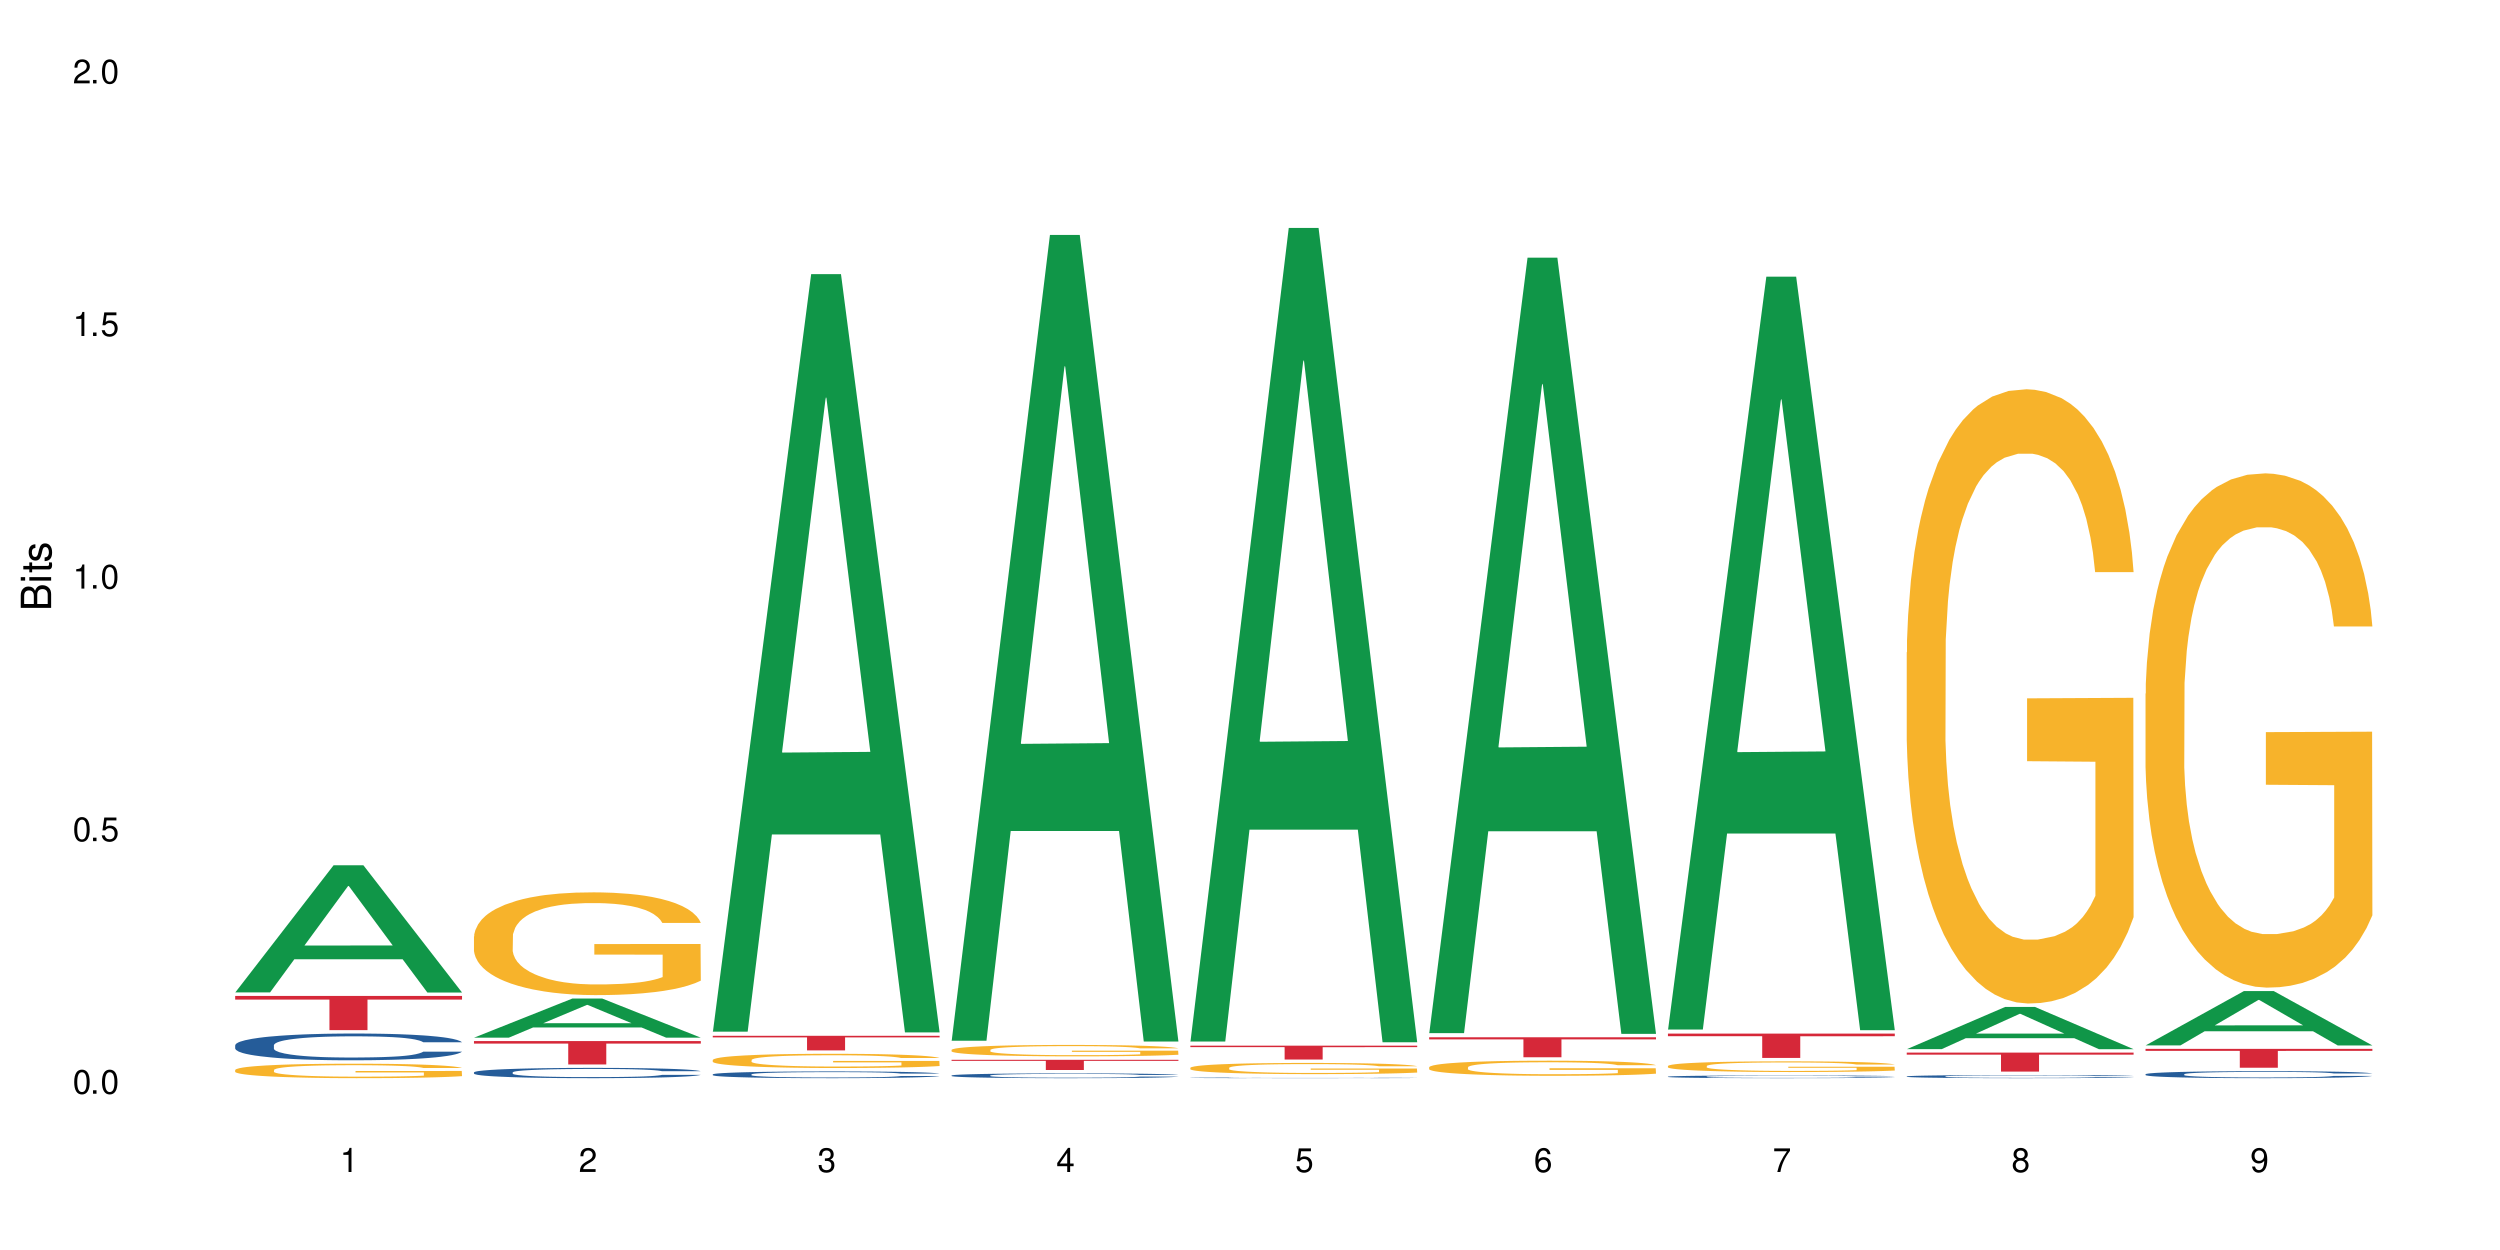 <?xml version="1.0" encoding="UTF-8"?>
<svg xmlns="http://www.w3.org/2000/svg" xmlns:xlink="http://www.w3.org/1999/xlink" width="720" height="360" viewBox="0 0 720 360">
<defs>
<g>
<g id="glyph-0-0">
</g>
<g id="glyph-0-1">
<path d="M 2.641 -6.938 C 2 -6.938 1.422 -6.656 1.078 -6.172 C 0.641 -5.562 0.406 -4.641 0.406 -3.359 C 0.406 -1.016 1.188 0.219 2.641 0.219 C 4.078 0.219 4.859 -1.016 4.859 -3.297 C 4.859 -4.641 4.656 -5.547 4.203 -6.172 C 3.844 -6.656 3.281 -6.938 2.641 -6.938 Z M 2.641 -6.188 C 3.547 -6.188 4 -5.25 4 -3.375 C 4 -1.406 3.562 -0.484 2.625 -0.484 C 1.734 -0.484 1.281 -1.438 1.281 -3.344 C 1.281 -5.25 1.734 -6.188 2.641 -6.188 Z M 2.641 -6.188 "/>
</g>
<g id="glyph-0-2">
<path d="M 1.828 -1 L 0.828 -1 L 0.828 0 L 1.828 0 Z M 1.828 -1 "/>
</g>
<g id="glyph-0-3">
<path d="M 4.562 -6.797 L 1.062 -6.797 L 0.547 -3.094 L 1.328 -3.094 C 1.719 -3.562 2.047 -3.734 2.578 -3.734 C 3.484 -3.734 4.062 -3.109 4.062 -2.094 C 4.062 -1.125 3.484 -0.531 2.578 -0.531 C 1.828 -0.531 1.375 -0.906 1.188 -1.672 L 0.328 -1.672 C 0.453 -1.109 0.547 -0.844 0.75 -0.594 C 1.125 -0.078 1.828 0.219 2.594 0.219 C 3.969 0.219 4.922 -0.781 4.922 -2.219 C 4.922 -3.562 4.031 -4.484 2.719 -4.484 C 2.25 -4.484 1.859 -4.359 1.469 -4.062 L 1.734 -5.969 L 4.562 -5.969 Z M 4.562 -6.797 "/>
</g>
<g id="glyph-0-4">
<path d="M 2.484 -4.938 L 2.484 0 L 3.328 0 L 3.328 -6.938 L 2.766 -6.938 C 2.469 -5.875 2.281 -5.734 0.984 -5.562 L 0.984 -4.938 Z M 2.484 -4.938 "/>
</g>
<g id="glyph-0-5">
<path d="M 4.859 -0.828 L 1.281 -0.828 C 1.359 -1.406 1.672 -1.781 2.5 -2.281 L 3.469 -2.828 C 4.406 -3.344 4.906 -4.062 4.906 -4.906 C 4.906 -5.484 4.672 -6.031 4.266 -6.406 C 3.859 -6.766 3.375 -6.938 2.719 -6.938 C 1.859 -6.938 1.219 -6.625 0.844 -6.031 C 0.609 -5.672 0.5 -5.234 0.484 -4.531 L 1.328 -4.531 C 1.359 -5.016 1.406 -5.281 1.531 -5.516 C 1.75 -5.938 2.188 -6.203 2.703 -6.203 C 3.469 -6.203 4.031 -5.641 4.031 -4.891 C 4.031 -4.344 3.719 -3.859 3.125 -3.516 L 2.234 -3 C 0.812 -2.172 0.406 -1.531 0.328 -0.016 L 4.859 -0.016 Z M 4.859 -0.828 "/>
</g>
<g id="glyph-0-6">
<path d="M 2.125 -3.188 L 2.578 -3.188 C 3.5 -3.188 3.984 -2.766 3.984 -1.922 C 3.984 -1.062 3.469 -0.531 2.594 -0.531 C 1.656 -0.531 1.203 -1 1.156 -2.016 L 0.312 -2.016 C 0.344 -1.453 0.438 -1.094 0.609 -0.781 C 0.953 -0.109 1.625 0.219 2.547 0.219 C 3.953 0.219 4.859 -0.625 4.859 -1.938 C 4.859 -2.828 4.516 -3.297 3.703 -3.594 C 4.344 -3.844 4.656 -4.328 4.656 -5.031 C 4.656 -6.219 3.875 -6.938 2.578 -6.938 C 1.203 -6.938 0.484 -6.172 0.453 -4.703 L 1.297 -4.703 C 1.312 -5.125 1.344 -5.359 1.453 -5.578 C 1.641 -5.969 2.062 -6.203 2.594 -6.203 C 3.344 -6.203 3.797 -5.75 3.797 -5 C 3.797 -4.516 3.609 -4.219 3.25 -4.047 C 3.016 -3.953 2.703 -3.922 2.125 -3.906 Z M 2.125 -3.188 "/>
</g>
<g id="glyph-0-7">
<path d="M 3.141 -1.672 L 3.141 0 L 3.984 0 L 3.984 -1.672 L 4.984 -1.672 L 4.984 -2.438 L 3.984 -2.438 L 3.984 -6.938 L 3.359 -6.938 L 0.266 -2.578 L 0.266 -1.672 Z M 3.141 -2.438 L 1 -2.438 L 3.141 -5.5 Z M 3.141 -2.438 "/>
</g>
<g id="glyph-0-8">
<path d="M 4.781 -5.125 C 4.609 -6.266 3.891 -6.938 2.844 -6.938 C 2.094 -6.938 1.422 -6.578 1.031 -5.953 C 0.594 -5.266 0.406 -4.422 0.406 -3.172 C 0.406 -2 0.578 -1.25 0.984 -0.641 C 1.359 -0.078 1.953 0.219 2.703 0.219 C 3.984 0.219 4.922 -0.75 4.922 -2.094 C 4.922 -3.375 4.062 -4.281 2.844 -4.281 C 2.172 -4.281 1.641 -4.031 1.281 -3.516 C 1.281 -5.234 1.828 -6.188 2.797 -6.188 C 3.391 -6.188 3.797 -5.797 3.938 -5.125 Z M 2.734 -3.531 C 3.547 -3.531 4.062 -2.953 4.062 -2.031 C 4.062 -1.156 3.484 -0.531 2.703 -0.531 C 1.922 -0.531 1.328 -1.188 1.328 -2.078 C 1.328 -2.938 1.906 -3.531 2.734 -3.531 Z M 2.734 -3.531 "/>
</g>
<g id="glyph-0-9">
<path d="M 4.984 -6.797 L 0.438 -6.797 L 0.438 -5.969 L 4.109 -5.969 C 2.5 -3.656 1.828 -2.234 1.328 0 L 2.219 0 C 2.594 -2.172 3.453 -4.047 4.984 -6.094 Z M 4.984 -6.797 "/>
</g>
<g id="glyph-0-10">
<path d="M 3.75 -3.656 C 4.469 -4.094 4.688 -4.438 4.688 -5.078 C 4.688 -6.172 3.844 -6.938 2.641 -6.938 C 1.438 -6.938 0.594 -6.172 0.594 -5.094 C 0.594 -4.438 0.812 -4.094 1.516 -3.656 C 0.734 -3.266 0.359 -2.703 0.359 -1.922 C 0.359 -0.656 1.281 0.219 2.641 0.219 C 3.984 0.219 4.922 -0.656 4.922 -1.922 C 4.922 -2.703 4.531 -3.266 3.75 -3.656 Z M 2.641 -6.188 C 3.359 -6.188 3.812 -5.75 3.812 -5.062 C 3.812 -4.406 3.344 -3.984 2.641 -3.984 C 1.922 -3.984 1.453 -4.406 1.453 -5.078 C 1.453 -5.75 1.922 -6.188 2.641 -6.188 Z M 2.641 -3.266 C 3.484 -3.266 4.062 -2.719 4.062 -1.906 C 4.062 -1.078 3.484 -0.531 2.625 -0.531 C 1.797 -0.531 1.219 -1.094 1.219 -1.906 C 1.219 -2.719 1.781 -3.266 2.641 -3.266 Z M 2.641 -3.266 "/>
</g>
<g id="glyph-0-11">
<path d="M 0.516 -1.578 C 0.672 -0.453 1.406 0.219 2.438 0.219 C 3.188 0.219 3.859 -0.141 4.266 -0.766 C 4.688 -1.453 4.891 -2.297 4.891 -3.547 C 4.891 -4.719 4.703 -5.453 4.312 -6.078 C 3.938 -6.641 3.344 -6.938 2.594 -6.938 C 1.297 -6.938 0.359 -5.969 0.359 -4.625 C 0.359 -3.344 1.234 -2.453 2.453 -2.453 C 3.094 -2.453 3.578 -2.672 4.016 -3.203 C 4 -1.484 3.469 -0.531 2.5 -0.531 C 1.906 -0.531 1.484 -0.906 1.359 -1.578 Z M 2.578 -6.203 C 3.375 -6.203 3.969 -5.531 3.969 -4.641 C 3.969 -3.797 3.391 -3.188 2.547 -3.188 C 1.734 -3.188 1.234 -3.766 1.234 -4.688 C 1.234 -5.562 1.797 -6.203 2.578 -6.203 Z M 2.578 -6.203 "/>
</g>
<g id="glyph-1-0">
</g>
<g id="glyph-1-1">
<path d="M 0 -0.953 L 0 -4.891 C 0 -5.719 -0.234 -6.344 -0.734 -6.797 C -1.188 -7.234 -1.812 -7.469 -2.5 -7.469 C -3.547 -7.469 -4.188 -7 -4.625 -5.875 C -4.984 -6.688 -5.625 -7.094 -6.531 -7.094 C -7.172 -7.094 -7.734 -6.859 -8.141 -6.391 C -8.562 -5.922 -8.75 -5.344 -8.75 -4.5 L -8.75 -0.953 Z M -4.984 -2.062 L -7.766 -2.062 L -7.766 -4.219 C -7.766 -4.844 -7.688 -5.203 -7.453 -5.5 C -7.219 -5.812 -6.859 -5.969 -6.375 -5.969 C -5.891 -5.969 -5.531 -5.812 -5.297 -5.5 C -5.062 -5.203 -4.984 -4.844 -4.984 -4.219 Z M -0.984 -2.062 L -4 -2.062 L -4 -4.781 C -4 -5.766 -3.438 -6.359 -2.484 -6.359 C -1.547 -6.359 -0.984 -5.766 -0.984 -4.781 Z M -0.984 -2.062 "/>
</g>
<g id="glyph-1-2">
<path d="M -6.281 -1.797 L -6.281 -0.797 L 0 -0.797 L 0 -1.797 Z M -8.75 -1.797 L -8.75 -0.797 L -7.484 -0.797 L -7.484 -1.797 Z M -8.75 -1.797 "/>
</g>
<g id="glyph-1-3">
<path d="M -6.281 -3.047 L -6.281 -2.016 L -8.016 -2.016 L -8.016 -1.016 L -6.281 -1.016 L -6.281 -0.172 L -5.469 -0.172 L -5.469 -1.016 L -0.719 -1.016 C -0.078 -1.016 0.281 -1.453 0.281 -2.234 C 0.281 -2.5 0.25 -2.719 0.188 -3.047 L -0.641 -3.047 C -0.609 -2.906 -0.594 -2.766 -0.594 -2.562 C -0.594 -2.141 -0.719 -2.016 -1.156 -2.016 L -5.469 -2.016 L -5.469 -3.047 Z M -6.281 -3.047 "/>
</g>
<g id="glyph-1-4">
<path d="M -4.531 -5.25 C -5.766 -5.25 -6.469 -4.422 -6.469 -2.969 C -6.469 -1.516 -5.719 -0.562 -4.547 -0.562 C -3.562 -0.562 -3.094 -1.062 -2.734 -2.562 L -2.516 -3.484 C -2.344 -4.188 -2.094 -4.469 -1.641 -4.469 C -1.047 -4.469 -0.641 -3.875 -0.641 -3 C -0.641 -2.453 -0.797 -2 -1.062 -1.75 C -1.25 -1.594 -1.422 -1.531 -1.875 -1.469 L -1.875 -0.406 C -0.422 -0.453 0.281 -1.266 0.281 -2.922 C 0.281 -4.5 -0.5 -5.516 -1.719 -5.516 C -2.656 -5.516 -3.172 -4.984 -3.469 -3.734 L -3.703 -2.766 C -3.891 -1.953 -4.156 -1.609 -4.594 -1.609 C -5.188 -1.609 -5.547 -2.125 -5.547 -2.938 C -5.547 -3.75 -5.203 -4.172 -4.531 -4.203 Z M -4.531 -5.25 "/>
</g>
</g>
</defs>
<rect x="-72" y="-36" width="864" height="432" fill="rgb(100%, 100%, 100%)" fill-opacity="1"/>
<path fill-rule="nonzero" fill="rgb(6.275%, 58.824%, 28.235%)" fill-opacity="1" d="M 67.73 285.809 L 67.801 285.773 L 96.07 249.199 L 104.656 249.199 L 133.066 285.844 L 123.082 285.844 L 115.965 276.277 L 84.762 276.277 L 77.781 285.809 L 67.73 285.809 L 87.766 272.32 L 113.102 272.289 L 100.469 255.188 L 100.328 255.152 L 100.188 255.258 L 87.695 272.289 L 87.766 272.32 Z M 67.73 285.809 "/>
<path fill-rule="nonzero" fill="rgb(14.51%, 36.078%, 60%)" fill-opacity="1" d="M 67.73 301.016 L 67.812 301.008 L 67.812 300.84 L 68.051 300.57 L 68.605 300.234 L 69.164 300 L 70.598 299.586 L 72.59 299.188 L 74.664 298.875 L 76.176 298.691 L 77.531 298.551 L 80.637 298.293 L 82.629 298.16 L 84.781 298.039 L 87.41 297.918 L 89.324 297.848 L 93.625 297.734 L 96.812 297.688 L 99.281 297.664 L 104.621 297.664 L 107.809 297.695 L 110.117 297.73 L 112.668 297.785 L 114.82 297.848 L 118.562 298.004 L 121.91 298.199 L 123.426 298.312 L 125.816 298.531 L 127.648 298.742 L 128.922 298.926 L 130.355 299.188 L 131.629 299.504 L 132.586 299.859 L 133.066 300.164 L 121.91 300.164 L 121.352 299.883 L 120.715 299.664 L 119.52 299.375 L 118.324 299.172 L 116.652 298.969 L 115.137 298.832 L 113.066 298.699 L 111.234 298.617 L 109.32 298.551 L 107.488 298.512 L 103.984 298.469 L 99.922 298.469 L 98.406 298.48 L 95.297 298.539 L 93.625 298.586 L 91.234 298.688 L 89.562 298.777 L 87.57 298.918 L 86.215 299.039 L 84.543 299.223 L 83.348 299.383 L 81.992 299.613 L 81.195 299.789 L 80.48 299.988 L 79.84 300.219 L 79.363 300.465 L 79.043 300.727 L 78.887 300.98 L 78.887 302.07 L 79.043 302.324 L 79.441 302.621 L 80.48 303.047 L 81.992 303.422 L 83.746 303.719 L 85.418 303.93 L 86.375 304.027 L 87.648 304.141 L 89.641 304.281 L 92.512 304.422 L 94.184 304.477 L 96.734 304.531 L 99.363 304.562 L 102.867 304.562 L 105.977 304.531 L 108.047 304.496 L 110.199 304.441 L 113.145 304.32 L 114.98 304.211 L 116.57 304.074 L 117.766 303.941 L 118.562 303.828 L 119.758 303.613 L 120.715 303.371 L 121.434 303.125 L 121.91 302.887 L 133.066 302.887 L 132.586 303.168 L 131.871 303.441 L 131.152 303.648 L 130.039 303.895 L 128.762 304.109 L 126.93 304.355 L 125.418 304.52 L 123.426 304.695 L 121.59 304.828 L 119.602 304.949 L 116.652 305.09 L 114.738 305.16 L 112.668 305.223 L 110.199 305.277 L 107.09 305.328 L 103.746 305.355 L 100.637 305.363 L 97.289 305.348 L 94.82 305.32 L 91.555 305.258 L 87.492 305.133 L 84.543 304.996 L 82.23 304.863 L 80.238 304.723 L 78.008 304.531 L 75.141 304.223 L 73.387 303.984 L 72.191 303.789 L 70.84 303.512 L 69.883 303.266 L 68.766 302.871 L 67.969 302.371 L 67.73 301.984 Z M 67.73 301.016 "/>
<path fill-rule="nonzero" fill="rgb(96.863%, 70.196%, 16.863%)" fill-opacity="1" d="M 67.73 308.133 L 67.812 308.129 L 67.812 308.051 L 68.129 307.879 L 68.926 307.645 L 69.961 307.449 L 71.078 307.297 L 71.793 307.219 L 72.988 307.105 L 74.023 307.02 L 76.656 306.848 L 80 306.688 L 81.832 306.621 L 83.906 306.555 L 86.852 306.484 L 88.207 306.457 L 92.352 306.395 L 97.051 306.359 L 102.23 306.348 L 104.621 306.352 L 107.887 306.367 L 112.348 306.406 L 114.898 306.445 L 116.891 306.484 L 118.961 306.535 L 121.512 306.609 L 123.902 306.699 L 125.816 306.793 L 127.727 306.906 L 129.32 307.027 L 130.676 307.16 L 131.871 307.32 L 132.586 307.453 L 133.066 307.586 L 121.988 307.586 L 121.352 307.453 L 120.637 307.352 L 119.441 307.227 L 118.246 307.133 L 117.051 307.062 L 114.82 306.965 L 112.906 306.902 L 110.516 306.848 L 108.207 306.816 L 105.578 306.793 L 103.984 306.785 L 99.762 306.785 L 95.938 306.812 L 93.707 306.84 L 92.113 306.871 L 89.879 306.93 L 88.527 306.973 L 87.73 307.004 L 85.34 307.121 L 83.746 307.23 L 82.871 307.301 L 81.754 307.414 L 80.957 307.52 L 80.082 307.672 L 79.602 307.785 L 78.965 308.043 L 78.887 308.727 L 79.125 308.875 L 79.602 309.027 L 80.238 309.168 L 81.195 309.312 L 82.152 309.422 L 83.824 309.57 L 85.258 309.668 L 86.375 309.734 L 88.527 309.836 L 89.402 309.871 L 91.473 309.938 L 93.625 309.992 L 96.254 310.039 L 98.246 310.059 L 101.434 310.078 L 105.496 310.078 L 110.277 310.055 L 113.305 310.027 L 115.379 309.996 L 116.73 309.969 L 118.406 309.926 L 119.602 309.891 L 120.715 309.848 L 122.07 309.781 L 122.07 308.875 L 102.391 308.871 L 102.391 308.441 L 132.984 308.438 L 133.066 309.926 L 131.391 310.031 L 129.32 310.129 L 127.328 310.203 L 125.258 310.27 L 122.309 310.34 L 119.918 310.387 L 116.254 310.441 L 112.906 310.477 L 109.402 310.496 L 106.293 310.508 L 102.629 310.512 L 99.363 310.504 L 95.855 310.484 L 93.066 310.453 L 90.52 310.414 L 87.969 310.363 L 84.781 310.285 L 82.711 310.219 L 80.559 310.141 L 78.406 310.047 L 76.496 309.941 L 75.219 309.863 L 73.945 309.77 L 72.59 309.656 L 71.316 309.527 L 70.359 309.41 L 69.484 309.277 L 68.848 309.152 L 68.211 308.98 L 67.891 308.844 L 67.73 308.727 Z M 67.73 308.133 "/>
<path fill-rule="nonzero" fill="rgb(83.922%, 15.686%, 22.353%)" fill-opacity="1" d="M 67.73 286.828 L 133.066 286.828 L 133.066 287.883 L 105.836 287.891 L 105.836 296.684 L 94.879 296.684 L 94.879 287.902 L 94.723 287.883 L 67.73 287.883 Z M 67.73 286.828 "/>
<path fill-rule="nonzero" fill="rgb(6.275%, 58.824%, 28.235%)" fill-opacity="1" d="M 136.504 298.84 L 136.574 298.828 L 164.844 287.578 L 173.43 287.578 L 201.836 298.852 L 191.855 298.852 L 184.738 295.906 L 153.535 295.906 L 146.555 298.84 L 136.504 298.84 L 156.535 294.691 L 181.875 294.68 L 169.242 289.418 L 169.102 289.41 L 168.961 289.441 L 156.469 294.68 L 156.535 294.691 Z M 136.504 298.84 "/>
<path fill-rule="nonzero" fill="rgb(14.51%, 36.078%, 60%)" fill-opacity="1" d="M 136.504 308.84 L 136.582 308.84 L 136.582 308.773 L 136.824 308.672 L 137.379 308.539 L 137.938 308.449 L 139.371 308.293 L 141.363 308.137 L 143.434 308.02 L 144.949 307.949 L 146.305 307.895 L 149.41 307.793 L 151.402 307.742 L 153.555 307.695 L 156.184 307.648 L 158.098 307.625 L 162.398 307.578 L 165.586 307.562 L 168.055 307.555 L 173.395 307.555 L 176.582 307.562 L 178.891 307.578 L 181.441 307.598 L 183.594 307.625 L 187.336 307.684 L 190.684 307.758 L 192.195 307.801 L 194.586 307.887 L 196.418 307.969 L 197.695 308.039 L 199.129 308.137 L 200.402 308.258 L 201.359 308.398 L 201.836 308.512 L 190.684 308.512 L 190.125 308.406 L 189.488 308.32 L 188.293 308.211 L 187.098 308.133 L 185.426 308.055 L 183.91 308.004 L 181.84 307.949 L 180.008 307.918 L 178.094 307.895 L 176.262 307.879 L 172.758 307.859 L 168.691 307.859 L 167.18 307.867 L 164.07 307.887 L 162.398 307.906 L 160.008 307.945 L 158.336 307.98 L 156.344 308.035 L 154.988 308.082 L 153.316 308.152 L 152.121 308.215 L 150.766 308.301 L 149.969 308.371 L 149.25 308.445 L 148.613 308.535 L 148.137 308.629 L 147.816 308.73 L 147.66 308.828 L 147.66 309.246 L 147.816 309.344 L 148.215 309.457 L 149.25 309.621 L 150.766 309.766 L 152.52 309.879 L 154.191 309.961 L 155.148 310 L 156.422 310.043 L 158.414 310.098 L 161.281 310.148 L 162.957 310.172 L 165.504 310.195 L 168.137 310.203 L 171.641 310.203 L 174.746 310.195 L 176.82 310.18 L 178.973 310.16 L 181.918 310.113 L 183.75 310.07 L 185.344 310.02 L 186.539 309.965 L 187.336 309.922 L 188.531 309.84 L 189.488 309.746 L 190.203 309.652 L 190.684 309.559 L 201.836 309.559 L 201.359 309.668 L 200.645 309.773 L 199.926 309.852 L 198.809 309.949 L 197.535 310.031 L 195.703 310.125 L 194.188 310.188 L 192.195 310.258 L 190.363 310.309 L 188.371 310.352 L 185.426 310.406 L 183.512 310.434 L 181.441 310.457 L 178.973 310.48 L 175.863 310.5 L 172.516 310.512 L 169.41 310.512 L 166.062 310.508 L 163.594 310.496 L 160.328 310.473 L 156.262 310.422 L 153.316 310.371 L 151.004 310.32 L 149.012 310.266 L 146.781 310.195 L 143.914 310.074 L 142.16 309.984 L 140.965 309.906 L 139.609 309.801 L 138.656 309.707 L 137.539 309.555 L 136.742 309.363 L 136.504 309.215 Z M 136.504 308.84 "/>
<path fill-rule="nonzero" fill="rgb(96.863%, 70.196%, 16.863%)" fill-opacity="1" d="M 136.504 269.672 L 136.582 269.645 L 136.582 269.105 L 136.902 267.887 L 137.699 266.211 L 138.734 264.836 L 139.852 263.754 L 140.566 263.184 L 141.762 262.375 L 142.797 261.781 L 145.426 260.562 L 148.773 259.43 L 150.605 258.941 L 152.68 258.48 L 155.625 257.969 L 156.98 257.777 L 161.125 257.348 L 165.824 257.078 L 171.004 256.996 L 173.395 257.023 L 176.66 257.129 L 181.121 257.43 L 183.672 257.699 L 185.664 257.969 L 187.734 258.32 L 190.285 258.859 L 192.676 259.508 L 194.586 260.156 L 196.5 260.969 L 198.094 261.832 L 199.449 262.781 L 200.645 263.914 L 201.359 264.859 L 201.836 265.809 L 190.762 265.809 L 190.125 264.859 L 189.41 264.133 L 188.215 263.238 L 187.02 262.59 L 185.824 262.078 L 183.594 261.375 L 181.68 260.941 L 179.289 260.562 L 176.98 260.32 L 174.348 260.156 L 172.758 260.105 L 168.535 260.105 L 164.707 260.293 L 162.477 260.508 L 160.883 260.727 L 158.652 261.133 L 157.301 261.457 L 156.504 261.672 L 154.113 262.508 L 152.52 263.266 L 151.641 263.781 L 150.527 264.59 L 149.73 265.32 L 148.852 266.402 L 148.375 267.211 L 147.738 269.051 L 147.66 273.918 L 147.898 274.945 L 148.375 276.051 L 149.012 277.023 L 149.969 278.051 L 150.926 278.836 L 152.598 279.891 L 154.031 280.594 L 155.148 281.051 L 157.301 281.781 L 158.176 282.027 L 160.246 282.512 L 162.398 282.891 L 165.027 283.215 L 167.02 283.379 L 170.207 283.512 L 174.27 283.512 L 179.051 283.352 L 182.078 283.133 L 184.148 282.918 L 185.504 282.727 L 187.176 282.43 L 188.371 282.16 L 189.488 281.863 L 190.844 281.402 L 190.844 274.945 L 171.164 274.918 L 171.164 271.891 L 201.758 271.863 L 201.836 282.43 L 200.164 283.16 L 198.094 283.863 L 196.102 284.402 L 194.031 284.863 L 191.082 285.379 L 188.691 285.703 L 185.027 286.078 L 181.68 286.324 L 178.176 286.484 L 175.066 286.566 L 171.402 286.594 L 168.137 286.539 L 164.629 286.379 L 161.84 286.16 L 159.289 285.891 L 156.742 285.539 L 153.555 284.973 L 151.484 284.512 L 149.332 283.945 L 147.18 283.27 L 145.27 282.539 L 143.992 281.973 L 142.719 281.324 L 141.363 280.512 L 140.09 279.594 L 139.133 278.754 L 138.258 277.809 L 137.617 276.918 L 136.98 275.699 L 136.664 274.727 L 136.504 273.891 Z M 136.504 269.672 "/>
<path fill-rule="nonzero" fill="rgb(83.922%, 15.686%, 22.353%)" fill-opacity="1" d="M 136.504 299.836 L 201.836 299.836 L 201.836 300.555 L 174.609 300.562 L 174.609 306.57 L 163.652 306.57 L 163.652 300.566 L 163.496 300.555 L 136.504 300.555 Z M 136.504 299.836 "/>
<path fill-rule="nonzero" fill="rgb(6.275%, 58.824%, 28.235%)" fill-opacity="1" d="M 205.277 297.125 L 205.348 296.918 L 233.617 78.945 L 242.203 78.945 L 270.609 297.328 L 260.629 297.328 L 253.508 240.324 L 222.309 240.324 L 215.328 297.125 L 205.277 297.125 L 225.309 216.742 L 250.648 216.539 L 238.012 114.625 L 237.875 114.422 L 237.734 115.035 L 225.238 216.539 L 225.309 216.742 Z M 205.277 297.125 "/>
<path fill-rule="nonzero" fill="rgb(14.51%, 36.078%, 60%)" fill-opacity="1" d="M 205.277 309.418 L 205.355 309.414 L 205.355 309.371 L 205.594 309.305 L 206.152 309.219 L 206.711 309.16 L 208.145 309.055 L 210.137 308.957 L 212.207 308.879 L 213.723 308.832 L 215.078 308.797 L 218.184 308.73 L 220.176 308.695 L 222.328 308.668 L 224.957 308.637 L 226.867 308.617 L 231.172 308.59 L 234.359 308.578 L 236.828 308.57 L 242.168 308.57 L 245.352 308.578 L 247.664 308.59 L 250.215 308.602 L 252.363 308.617 L 256.109 308.656 L 259.457 308.707 L 260.969 308.734 L 263.359 308.789 L 265.191 308.844 L 266.469 308.891 L 267.902 308.957 L 269.176 309.035 L 270.133 309.125 L 270.609 309.203 L 259.457 309.203 L 258.898 309.133 L 258.262 309.074 L 257.066 309.004 L 255.871 308.953 L 254.195 308.898 L 252.684 308.867 L 250.613 308.832 L 248.777 308.812 L 246.867 308.797 L 245.035 308.785 L 241.527 308.773 L 237.465 308.773 L 235.953 308.777 L 232.844 308.793 L 231.172 308.805 L 228.781 308.828 L 227.109 308.852 L 225.117 308.887 L 223.762 308.918 L 222.09 308.965 L 220.895 309.004 L 219.539 309.062 L 218.742 309.109 L 218.023 309.156 L 217.387 309.215 L 216.91 309.277 L 216.59 309.344 L 216.43 309.406 L 216.43 309.684 L 216.59 309.746 L 216.988 309.82 L 218.023 309.93 L 219.539 310.023 L 221.293 310.098 L 222.965 310.152 L 223.922 310.176 L 225.195 310.203 L 227.188 310.238 L 230.055 310.273 L 231.73 310.289 L 234.277 310.305 L 236.906 310.312 L 240.414 310.312 L 243.52 310.305 L 245.594 310.293 L 247.742 310.281 L 250.691 310.25 L 252.523 310.223 L 254.117 310.188 L 255.312 310.156 L 256.109 310.125 L 257.305 310.07 L 258.262 310.012 L 258.977 309.949 L 259.457 309.887 L 270.609 309.887 L 270.133 309.961 L 269.414 310.027 L 268.699 310.078 L 267.582 310.141 L 266.309 310.195 L 264.477 310.258 L 262.961 310.301 L 260.969 310.344 L 259.137 310.379 L 257.145 310.41 L 254.195 310.445 L 252.285 310.461 L 250.215 310.477 L 247.742 310.492 L 244.637 310.504 L 241.289 310.512 L 238.184 310.512 L 234.836 310.508 L 232.367 310.504 L 229.098 310.484 L 225.035 310.453 L 222.09 310.422 L 219.777 310.387 L 217.785 310.352 L 215.555 310.305 L 212.688 310.227 L 210.934 310.164 L 209.738 310.117 L 208.383 310.047 L 207.426 309.984 L 206.312 309.887 L 205.516 309.758 L 205.277 309.66 Z M 205.277 309.418 "/>
<path fill-rule="nonzero" fill="rgb(96.863%, 70.196%, 16.863%)" fill-opacity="1" d="M 205.277 305.246 L 205.355 305.242 L 205.355 305.168 L 205.676 305 L 206.473 304.766 L 207.508 304.574 L 208.621 304.426 L 209.34 304.348 L 210.535 304.234 L 211.57 304.152 L 214.199 303.984 L 217.547 303.828 L 219.379 303.762 L 221.449 303.695 L 224.398 303.625 L 225.754 303.598 L 229.895 303.539 L 234.598 303.5 L 239.777 303.492 L 242.168 303.496 L 245.434 303.508 L 249.895 303.551 L 252.445 303.586 L 254.438 303.625 L 256.508 303.676 L 259.059 303.75 L 261.449 303.84 L 263.359 303.93 L 265.273 304.039 L 266.867 304.16 L 268.219 304.293 L 269.414 304.449 L 270.133 304.578 L 270.609 304.711 L 259.535 304.711 L 258.898 304.578 L 258.18 304.48 L 256.984 304.355 L 255.789 304.266 L 254.594 304.195 L 252.363 304.098 L 250.453 304.035 L 248.062 303.984 L 245.75 303.949 L 243.121 303.93 L 241.527 303.922 L 237.305 303.922 L 233.48 303.945 L 231.25 303.977 L 229.656 304.008 L 227.426 304.062 L 226.07 304.109 L 225.273 304.137 L 222.883 304.254 L 221.293 304.359 L 220.414 304.43 L 219.301 304.543 L 218.504 304.645 L 217.625 304.793 L 217.148 304.906 L 216.512 305.16 L 216.43 305.832 L 216.672 305.977 L 217.148 306.129 L 217.785 306.266 L 218.742 306.406 L 219.699 306.516 L 221.371 306.66 L 222.805 306.758 L 223.922 306.82 L 226.07 306.922 L 226.949 306.957 L 229.02 307.023 L 231.172 307.074 L 233.801 307.121 L 235.793 307.145 L 238.98 307.16 L 243.043 307.16 L 247.824 307.141 L 250.852 307.109 L 252.922 307.078 L 254.277 307.055 L 255.949 307.012 L 257.145 306.977 L 258.262 306.934 L 259.613 306.871 L 259.613 305.977 L 239.934 305.973 L 239.934 305.551 L 270.531 305.551 L 270.609 307.012 L 268.938 307.113 L 266.867 307.211 L 264.875 307.285 L 262.801 307.348 L 259.855 307.422 L 257.465 307.465 L 253.801 307.516 L 250.453 307.551 L 246.945 307.574 L 243.84 307.586 L 240.176 307.59 L 236.906 307.582 L 233.402 307.559 L 230.613 307.527 L 228.062 307.492 L 225.516 307.441 L 222.328 307.363 L 220.254 307.301 L 218.105 307.223 L 215.953 307.129 L 214.039 307.027 L 212.766 306.949 L 211.492 306.859 L 210.137 306.746 L 208.863 306.621 L 207.906 306.504 L 207.027 306.371 L 206.391 306.25 L 205.754 306.082 L 205.438 305.945 L 205.277 305.828 Z M 205.277 305.246 "/>
<path fill-rule="nonzero" fill="rgb(83.922%, 15.686%, 22.353%)" fill-opacity="1" d="M 205.277 298.312 L 270.609 298.312 L 270.609 298.762 L 243.383 298.766 L 243.383 302.508 L 232.426 302.508 L 232.426 298.77 L 232.266 298.762 L 205.277 298.762 Z M 205.277 298.312 "/>
<path fill-rule="nonzero" fill="rgb(6.275%, 58.824%, 28.235%)" fill-opacity="1" d="M 274.051 299.738 L 274.117 299.52 L 302.387 67.656 L 310.973 67.656 L 339.383 299.957 L 329.402 299.957 L 322.281 239.32 L 291.082 239.32 L 284.102 299.738 L 274.051 299.738 L 294.082 214.234 L 319.422 214.016 L 306.785 105.609 L 306.645 105.391 L 306.508 106.043 L 294.012 214.016 L 294.082 214.234 Z M 274.051 299.738 "/>
<path fill-rule="nonzero" fill="rgb(14.51%, 36.078%, 60%)" fill-opacity="1" d="M 274.051 309.734 L 274.129 309.734 L 274.129 309.703 L 274.367 309.656 L 274.926 309.594 L 275.484 309.551 L 276.918 309.477 L 278.91 309.406 L 280.98 309.352 L 282.496 309.316 L 283.848 309.293 L 286.957 309.246 L 288.949 309.223 L 291.102 309.199 L 293.73 309.18 L 295.641 309.168 L 299.945 309.145 L 303.129 309.137 L 305.602 309.133 L 310.938 309.133 L 314.125 309.141 L 316.438 309.145 L 318.984 309.156 L 321.137 309.168 L 324.883 309.195 L 328.23 309.23 L 329.742 309.25 L 332.133 309.289 L 333.965 309.328 L 335.238 309.359 L 336.676 309.406 L 337.949 309.461 L 338.906 309.527 L 339.383 309.582 L 328.23 309.582 L 327.672 309.531 L 327.035 309.492 L 325.84 309.441 L 324.645 309.402 L 322.969 309.367 L 321.457 309.344 L 319.383 309.32 L 317.551 309.305 L 315.641 309.293 L 313.809 309.285 L 310.301 309.277 L 306.238 309.277 L 304.723 309.281 L 301.617 309.289 L 299.945 309.301 L 297.555 309.316 L 295.879 309.332 L 293.887 309.359 L 292.535 309.379 L 290.859 309.414 L 289.664 309.441 L 288.312 309.484 L 287.516 309.516 L 286.797 309.551 L 286.16 309.59 L 285.684 309.637 L 285.363 309.684 L 285.203 309.727 L 285.203 309.922 L 285.363 309.969 L 285.762 310.02 L 286.797 310.098 L 288.312 310.164 L 290.062 310.219 L 291.738 310.254 L 292.691 310.273 L 293.969 310.293 L 295.961 310.32 L 298.828 310.344 L 300.5 310.355 L 303.051 310.363 L 305.68 310.371 L 309.188 310.371 L 312.293 310.363 L 314.363 310.359 L 316.516 310.348 L 319.465 310.328 L 321.297 310.305 L 322.891 310.281 L 324.086 310.258 L 324.883 310.238 L 326.078 310.199 L 327.035 310.156 L 327.75 310.113 L 328.23 310.07 L 339.383 310.07 L 338.906 310.121 L 338.188 310.168 L 337.473 310.207 L 336.355 310.25 L 335.082 310.289 L 333.25 310.332 L 331.734 310.363 L 329.742 310.395 L 327.91 310.418 L 325.918 310.438 L 322.969 310.465 L 321.059 310.477 L 318.984 310.488 L 316.516 310.496 L 313.41 310.508 L 310.062 310.512 L 303.609 310.512 L 301.141 310.504 L 297.871 310.492 L 293.809 310.473 L 290.859 310.449 L 288.551 310.422 L 286.559 310.398 L 284.328 310.363 L 281.457 310.309 L 279.707 310.266 L 278.512 310.23 L 277.156 310.18 L 276.199 310.137 L 275.086 310.066 L 274.289 309.977 L 274.051 309.906 Z M 274.051 309.734 "/>
<path fill-rule="nonzero" fill="rgb(96.863%, 70.196%, 16.863%)" fill-opacity="1" d="M 274.051 302.348 L 274.129 302.348 L 274.129 302.285 L 274.449 302.152 L 275.246 301.965 L 276.281 301.812 L 277.395 301.691 L 278.113 301.629 L 279.309 301.539 L 280.344 301.473 L 282.973 301.336 L 286.32 301.211 L 288.152 301.156 L 290.223 301.105 L 293.172 301.047 L 294.527 301.027 L 298.668 300.98 L 303.371 300.949 L 308.547 300.941 L 310.938 300.945 L 314.207 300.957 L 318.668 300.988 L 321.219 301.02 L 323.207 301.047 L 325.281 301.086 L 327.832 301.148 L 330.219 301.219 L 332.133 301.293 L 334.043 301.383 L 335.637 301.477 L 336.992 301.582 L 338.188 301.711 L 338.906 301.816 L 339.383 301.918 L 328.309 301.918 L 327.672 301.816 L 326.953 301.734 L 325.758 301.633 L 324.562 301.562 L 323.367 301.504 L 321.137 301.426 L 319.227 301.379 L 316.836 301.336 L 314.523 301.309 L 311.895 301.293 L 310.301 301.285 L 306.078 301.285 L 302.254 301.309 L 300.023 301.332 L 298.43 301.355 L 296.199 301.398 L 294.844 301.438 L 294.047 301.461 L 291.656 301.555 L 290.062 301.637 L 289.188 301.695 L 288.07 301.785 L 287.273 301.867 L 286.398 301.984 L 285.922 302.074 L 285.285 302.281 L 285.203 302.82 L 285.441 302.934 L 285.922 303.059 L 286.559 303.168 L 287.516 303.281 L 288.469 303.367 L 290.145 303.484 L 291.578 303.562 L 292.691 303.613 L 294.844 303.695 L 295.723 303.723 L 297.793 303.777 L 299.945 303.816 L 302.574 303.855 L 304.566 303.871 L 307.75 303.887 L 311.816 303.887 L 316.598 303.871 L 319.625 303.844 L 321.695 303.82 L 323.051 303.801 L 324.723 303.766 L 325.918 303.738 L 327.035 303.703 L 328.387 303.652 L 328.387 302.934 L 308.707 302.934 L 308.707 302.594 L 339.305 302.594 L 339.383 303.766 L 337.711 303.848 L 335.637 303.926 L 333.645 303.984 L 331.574 304.039 L 328.625 304.094 L 326.238 304.129 L 322.57 304.172 L 319.227 304.199 L 315.719 304.219 L 312.613 304.227 L 308.945 304.23 L 305.68 304.223 L 302.176 304.207 L 299.387 304.18 L 296.836 304.152 L 294.285 304.113 L 291.102 304.051 L 289.027 304 L 286.875 303.934 L 284.727 303.859 L 282.812 303.777 L 281.539 303.715 L 280.266 303.645 L 278.91 303.555 L 277.633 303.453 L 276.68 303.359 L 275.801 303.254 L 275.164 303.152 L 274.527 303.02 L 274.207 302.91 L 274.051 302.816 Z M 274.051 302.348 "/>
<path fill-rule="nonzero" fill="rgb(83.922%, 15.686%, 22.353%)" fill-opacity="1" d="M 274.051 305.215 L 339.383 305.215 L 339.383 305.527 L 312.152 305.531 L 312.152 308.152 L 301.199 308.152 L 301.199 305.531 L 301.039 305.527 L 274.051 305.527 Z M 274.051 305.215 "/>
<path fill-rule="nonzero" fill="rgb(6.275%, 58.824%, 28.235%)" fill-opacity="1" d="M 342.82 299.953 L 342.891 299.734 L 371.16 65.645 L 379.746 65.645 L 408.156 300.176 L 398.176 300.176 L 391.055 238.953 L 359.852 238.953 L 352.875 299.953 L 342.82 299.953 L 362.855 213.629 L 388.191 213.41 L 375.559 103.961 L 375.418 103.742 L 375.281 104.402 L 362.785 213.41 L 362.855 213.629 Z M 342.82 299.953 "/>
<path fill-rule="nonzero" fill="rgb(14.51%, 36.078%, 60%)" fill-opacity="1" d="M 342.82 310.41 L 342.902 310.41 L 342.902 310.406 L 343.141 310.398 L 343.699 310.391 L 344.258 310.387 L 345.691 310.375 L 347.684 310.367 L 349.754 310.359 L 351.266 310.355 L 352.621 310.352 L 355.73 310.344 L 357.723 310.344 L 359.871 310.34 L 362.5 310.336 L 364.414 310.336 L 368.715 310.332 L 387.758 310.332 L 389.91 310.336 L 393.656 310.34 L 397 310.344 L 398.516 310.348 L 400.906 310.352 L 402.738 310.355 L 404.012 310.359 L 405.445 310.367 L 406.723 310.375 L 407.68 310.383 L 408.156 310.391 L 397 310.391 L 396.445 310.383 L 395.805 310.379 L 394.609 310.371 L 393.414 310.367 L 391.742 310.363 L 390.23 310.359 L 388.156 310.355 L 386.324 310.352 L 368.715 310.352 L 366.324 310.355 L 364.652 310.355 L 362.66 310.359 L 361.305 310.363 L 359.633 310.367 L 358.438 310.371 L 357.082 310.375 L 356.285 310.383 L 355.57 310.387 L 354.934 310.391 L 354.453 310.398 L 354.137 310.402 L 353.977 310.41 L 353.977 310.434 L 354.137 310.441 L 354.535 310.449 L 355.57 310.457 L 357.082 310.469 L 358.836 310.473 L 360.508 310.48 L 361.465 310.48 L 362.742 310.484 L 364.734 310.488 L 367.602 310.492 L 385.289 310.492 L 388.238 310.488 L 390.07 310.484 L 391.664 310.484 L 392.859 310.48 L 393.656 310.477 L 394.852 310.473 L 395.805 310.465 L 396.523 310.461 L 397 310.453 L 408.156 310.453 L 407.68 310.461 L 406.961 310.469 L 406.242 310.473 L 405.129 310.477 L 403.852 310.484 L 402.02 310.488 L 400.508 310.492 L 398.516 310.496 L 396.684 310.5 L 394.691 310.504 L 391.742 310.508 L 387.758 310.508 L 385.289 310.512 L 366.645 310.512 L 362.582 310.508 L 359.633 310.504 L 357.324 310.5 L 355.332 310.496 L 353.102 310.492 L 350.23 310.484 L 348.48 310.48 L 347.285 310.477 L 345.93 310.469 L 344.973 310.465 L 343.859 310.453 L 343.062 310.441 L 342.82 310.434 Z M 342.82 310.41 "/>
<path fill-rule="nonzero" fill="rgb(96.863%, 70.196%, 16.863%)" fill-opacity="1" d="M 342.82 307.504 L 342.902 307.5 L 342.902 307.441 L 343.219 307.309 L 344.016 307.129 L 345.051 306.977 L 346.168 306.859 L 346.887 306.797 L 348.082 306.711 L 349.117 306.645 L 351.746 306.512 L 355.094 306.391 L 356.926 306.336 L 358.996 306.285 L 361.945 306.23 L 363.297 306.211 L 367.441 306.164 L 372.141 306.133 L 377.32 306.125 L 379.711 306.129 L 382.977 306.141 L 387.441 306.172 L 389.988 306.199 L 391.98 306.23 L 394.055 306.27 L 396.602 306.328 L 398.992 306.398 L 400.906 306.469 L 402.816 306.559 L 404.41 306.652 L 405.766 306.754 L 406.961 306.879 L 407.68 306.98 L 408.156 307.082 L 397.082 307.082 L 396.445 306.98 L 395.727 306.902 L 394.531 306.805 L 393.336 306.734 L 392.141 306.676 L 389.91 306.602 L 387.996 306.555 L 385.609 306.512 L 383.297 306.484 L 380.668 306.469 L 379.074 306.461 L 374.852 306.461 L 371.027 306.484 L 368.797 306.508 L 367.203 306.531 L 364.973 306.574 L 363.617 306.609 L 362.82 306.633 L 360.43 306.727 L 358.836 306.809 L 357.961 306.863 L 356.844 306.953 L 356.047 307.031 L 355.172 307.148 L 354.695 307.238 L 354.055 307.438 L 353.977 307.965 L 354.215 308.078 L 354.695 308.199 L 355.332 308.305 L 356.285 308.418 L 357.242 308.504 L 358.918 308.617 L 360.352 308.695 L 361.465 308.742 L 363.617 308.824 L 364.492 308.852 L 366.566 308.902 L 368.715 308.945 L 371.344 308.98 L 373.336 308.996 L 376.523 309.012 L 380.59 309.012 L 385.367 308.992 L 388.395 308.969 L 390.469 308.945 L 391.824 308.926 L 393.496 308.895 L 394.691 308.863 L 395.805 308.832 L 397.16 308.781 L 397.16 308.078 L 377.48 308.074 L 377.48 307.746 L 408.074 307.742 L 408.156 308.895 L 406.484 308.973 L 404.41 309.051 L 402.418 309.109 L 400.348 309.16 L 397.398 309.215 L 395.008 309.25 L 391.344 309.293 L 387.996 309.316 L 384.492 309.336 L 381.387 309.344 L 377.719 309.348 L 374.453 309.34 L 370.949 309.324 L 368.16 309.301 L 365.609 309.27 L 363.059 309.234 L 359.871 309.172 L 357.801 309.121 L 355.648 309.059 L 353.5 308.984 L 351.586 308.906 L 350.312 308.844 L 349.035 308.773 L 347.684 308.684 L 346.406 308.586 L 345.449 308.492 L 344.574 308.391 L 343.938 308.293 L 343.301 308.16 L 342.98 308.055 L 342.82 307.965 Z M 342.82 307.504 "/>
<path fill-rule="nonzero" fill="rgb(83.922%, 15.686%, 22.353%)" fill-opacity="1" d="M 342.82 301.156 L 408.156 301.156 L 408.156 301.582 L 380.926 301.586 L 380.926 305.141 L 369.973 305.141 L 369.973 301.59 L 369.812 301.582 L 342.82 301.582 Z M 342.82 301.156 "/>
<path fill-rule="nonzero" fill="rgb(6.275%, 58.824%, 28.235%)" fill-opacity="1" d="M 411.594 297.535 L 411.664 297.324 L 439.934 74.207 L 448.52 74.207 L 476.93 297.746 L 466.945 297.746 L 459.828 239.395 L 428.625 239.395 L 421.645 297.535 L 411.594 297.535 L 431.629 215.258 L 456.965 215.047 L 444.332 110.73 L 444.191 110.52 L 444.051 111.148 L 431.559 215.047 L 431.629 215.258 Z M 411.594 297.535 "/>
<path fill-rule="nonzero" fill="rgb(96.863%, 70.196%, 16.863%)" fill-opacity="1" d="M 411.594 307.344 L 411.676 307.34 L 411.676 307.258 L 411.992 307.078 L 412.789 306.832 L 413.824 306.633 L 414.941 306.473 L 415.656 306.391 L 416.852 306.27 L 417.891 306.184 L 420.52 306.004 L 423.863 305.836 L 425.695 305.766 L 427.77 305.699 L 430.715 305.621 L 432.07 305.594 L 436.215 305.531 L 440.914 305.492 L 446.094 305.48 L 448.484 305.484 L 451.75 305.5 L 456.211 305.543 L 458.762 305.582 L 460.754 305.621 L 462.824 305.676 L 465.375 305.754 L 467.766 305.848 L 469.68 305.945 L 471.59 306.062 L 473.184 306.191 L 474.539 306.328 L 475.734 306.496 L 476.449 306.637 L 476.93 306.773 L 465.855 306.773 L 465.215 306.637 L 464.5 306.527 L 463.305 306.398 L 462.109 306.301 L 460.914 306.227 L 458.684 306.121 L 456.77 306.059 L 454.379 306.004 L 452.07 305.969 L 449.441 305.945 L 447.848 305.938 L 443.625 305.938 L 439.801 305.965 L 437.57 305.996 L 435.977 306.027 L 433.746 306.086 L 432.391 306.137 L 431.594 306.168 L 429.203 306.289 L 427.609 306.402 L 426.734 306.477 L 425.617 306.594 L 424.82 306.703 L 423.945 306.863 L 423.465 306.98 L 422.828 307.25 L 422.75 307.965 L 422.988 308.117 L 423.465 308.281 L 424.105 308.422 L 425.059 308.574 L 426.016 308.688 L 427.688 308.844 L 429.125 308.945 L 430.238 309.016 L 432.391 309.121 L 433.266 309.156 L 435.336 309.227 L 437.488 309.285 L 440.117 309.332 L 442.109 309.355 L 445.297 309.375 L 449.359 309.375 L 454.141 309.352 L 457.168 309.32 L 459.242 309.289 L 460.594 309.262 L 462.27 309.215 L 463.465 309.176 L 464.578 309.133 L 465.934 309.066 L 465.934 308.117 L 446.254 308.113 L 446.254 307.668 L 476.848 307.664 L 476.93 309.215 L 475.254 309.324 L 473.184 309.426 L 471.191 309.508 L 469.121 309.574 L 466.172 309.648 L 463.781 309.695 L 460.117 309.754 L 456.77 309.789 L 453.266 309.812 L 450.156 309.824 L 446.492 309.828 L 443.227 309.82 L 439.719 309.797 L 436.93 309.766 L 434.383 309.727 L 431.832 309.672 L 428.645 309.59 L 426.574 309.523 L 424.422 309.438 L 422.27 309.34 L 420.359 309.234 L 419.082 309.148 L 417.809 309.055 L 416.453 308.934 L 415.18 308.801 L 414.223 308.676 L 413.348 308.539 L 412.711 308.406 L 412.074 308.227 L 411.754 308.086 L 411.594 307.961 Z M 411.594 307.344 "/>
<path fill-rule="nonzero" fill="rgb(83.922%, 15.686%, 22.353%)" fill-opacity="1" d="M 411.594 298.73 L 476.93 298.73 L 476.93 299.348 L 449.699 299.352 L 449.699 304.496 L 438.746 304.496 L 438.746 299.359 L 438.586 299.348 L 411.594 299.348 Z M 411.594 298.73 "/>
<path fill-rule="nonzero" fill="rgb(6.275%, 58.824%, 28.235%)" fill-opacity="1" d="M 480.367 296.5 L 480.438 296.293 L 508.707 79.672 L 517.293 79.672 L 545.703 296.703 L 535.719 296.703 L 528.602 240.051 L 497.398 240.051 L 490.418 296.5 L 480.367 296.5 L 500.398 216.617 L 525.738 216.41 L 513.105 115.133 L 512.965 114.926 L 512.824 115.539 L 500.332 216.41 L 500.398 216.617 Z M 480.367 296.5 "/>
<path fill-rule="nonzero" fill="rgb(14.51%, 36.078%, 60%)" fill-opacity="1" d="M 480.367 310.07 L 480.445 310.07 L 480.445 310.051 L 480.688 310.023 L 481.242 309.988 L 481.801 309.965 L 483.234 309.926 L 485.227 309.883 L 487.301 309.852 L 488.812 309.832 L 490.168 309.82 L 493.273 309.793 L 495.266 309.777 L 497.418 309.766 L 500.047 309.754 L 501.961 309.746 L 506.262 309.734 L 509.449 309.73 L 511.918 309.727 L 517.258 309.727 L 520.445 309.73 L 522.754 309.734 L 525.305 309.742 L 527.457 309.746 L 531.199 309.762 L 534.547 309.781 L 536.059 309.793 L 538.449 309.816 L 540.285 309.836 L 541.559 309.855 L 542.992 309.883 L 544.266 309.914 L 545.223 309.953 L 545.703 309.984 L 534.547 309.984 L 533.988 309.953 L 533.352 309.934 L 532.156 309.902 L 530.961 309.883 L 529.289 309.859 L 527.773 309.848 L 525.703 309.832 L 523.871 309.824 L 521.957 309.82 L 520.125 309.812 L 516.621 309.809 L 512.555 309.809 L 511.043 309.812 L 507.934 309.816 L 506.262 309.82 L 503.871 309.832 L 502.199 309.84 L 500.207 309.855 L 498.852 309.867 L 497.18 309.887 L 495.984 309.902 L 494.629 309.926 L 493.832 309.945 L 493.117 309.965 L 492.477 309.988 L 492 310.012 L 491.68 310.039 L 491.523 310.066 L 491.523 310.176 L 491.68 310.203 L 492.078 310.234 L 493.117 310.277 L 494.629 310.316 L 496.383 310.344 L 498.055 310.367 L 499.012 310.375 L 500.285 310.387 L 502.277 310.402 L 505.145 310.418 L 506.82 310.422 L 509.367 310.43 L 518.613 310.43 L 520.684 310.426 L 522.836 310.418 L 525.781 310.406 L 527.613 310.395 L 529.207 310.383 L 530.402 310.367 L 531.199 310.355 L 532.395 310.336 L 533.352 310.309 L 534.07 310.285 L 534.547 310.262 L 545.703 310.262 L 545.223 310.289 L 544.508 310.316 L 543.789 310.336 L 542.672 310.363 L 541.398 310.387 L 539.566 310.41 L 538.051 310.426 L 536.059 310.445 L 534.227 310.457 L 532.234 310.469 L 529.289 310.484 L 527.375 310.492 L 525.305 310.5 L 522.836 310.504 L 519.727 310.508 L 516.379 310.512 L 509.926 310.512 L 507.457 310.508 L 504.191 310.504 L 500.125 310.488 L 497.18 310.477 L 494.867 310.461 L 492.875 310.449 L 490.645 310.43 L 487.777 310.398 L 486.023 310.371 L 484.828 310.352 L 483.473 310.324 L 482.52 310.301 L 481.402 310.258 L 480.605 310.207 L 480.367 310.168 Z M 480.367 310.07 "/>
<path fill-rule="nonzero" fill="rgb(96.863%, 70.196%, 16.863%)" fill-opacity="1" d="M 480.367 306.984 L 480.445 306.98 L 480.445 306.926 L 480.766 306.801 L 481.562 306.625 L 482.598 306.48 L 483.715 306.367 L 484.43 306.309 L 485.625 306.227 L 486.66 306.164 L 489.289 306.039 L 492.637 305.918 L 494.469 305.867 L 496.543 305.82 L 499.488 305.766 L 500.844 305.746 L 504.988 305.703 L 509.688 305.676 L 514.867 305.668 L 517.258 305.668 L 520.523 305.68 L 524.984 305.711 L 527.535 305.738 L 529.527 305.766 L 531.598 305.805 L 534.148 305.859 L 536.539 305.926 L 538.449 305.996 L 540.363 306.078 L 541.957 306.168 L 543.312 306.27 L 544.508 306.387 L 545.223 306.484 L 545.703 306.582 L 534.625 306.582 L 533.988 306.484 L 533.273 306.41 L 532.078 306.316 L 530.883 306.25 L 529.688 306.195 L 527.457 306.121 L 525.543 306.078 L 523.152 306.039 L 520.844 306.012 L 518.215 305.996 L 516.621 305.988 L 512.398 305.988 L 508.574 306.008 L 506.34 306.031 L 504.746 306.055 L 502.516 306.098 L 501.164 306.129 L 500.367 306.152 L 497.977 306.238 L 496.383 306.32 L 495.504 306.371 L 494.391 306.457 L 493.594 306.531 L 492.719 306.645 L 492.238 306.73 L 491.602 306.922 L 491.523 307.426 L 491.762 307.531 L 492.238 307.648 L 492.875 307.75 L 493.832 307.855 L 494.789 307.938 L 496.461 308.047 L 497.895 308.121 L 499.012 308.168 L 501.164 308.246 L 502.039 308.27 L 504.109 308.32 L 506.262 308.359 L 508.891 308.395 L 510.883 308.41 L 514.07 308.426 L 518.133 308.426 L 522.914 308.406 L 525.941 308.387 L 528.012 308.363 L 529.367 308.344 L 531.039 308.312 L 532.234 308.285 L 533.352 308.254 L 534.707 308.203 L 534.707 307.531 L 515.027 307.531 L 515.027 307.215 L 545.621 307.211 L 545.703 308.312 L 544.027 308.387 L 541.957 308.461 L 539.965 308.516 L 537.895 308.566 L 534.945 308.617 L 532.555 308.652 L 528.891 308.691 L 525.543 308.715 L 522.039 308.734 L 518.93 308.742 L 515.266 308.746 L 512 308.738 L 508.492 308.723 L 505.703 308.699 L 503.156 308.672 L 500.605 308.637 L 497.418 308.574 L 495.348 308.527 L 493.195 308.469 L 491.043 308.398 L 489.133 308.324 L 487.855 308.266 L 486.582 308.195 L 485.227 308.113 L 483.953 308.016 L 482.996 307.93 L 482.121 307.832 L 481.484 307.738 L 480.844 307.613 L 480.527 307.512 L 480.367 307.422 Z M 480.367 306.984 "/>
<path fill-rule="nonzero" fill="rgb(83.922%, 15.686%, 22.353%)" fill-opacity="1" d="M 480.367 297.684 L 545.703 297.684 L 545.703 298.434 L 518.473 298.441 L 518.473 304.684 L 507.516 304.684 L 507.516 298.449 L 507.359 298.434 L 480.367 298.434 Z M 480.367 297.684 "/>
<path fill-rule="nonzero" fill="rgb(6.275%, 58.824%, 28.235%)" fill-opacity="1" d="M 549.141 302.156 L 549.211 302.145 L 577.48 290 L 586.066 290 L 614.473 302.168 L 604.492 302.168 L 597.371 298.992 L 566.172 298.992 L 559.191 302.156 L 549.141 302.156 L 569.172 297.68 L 594.512 297.668 L 581.875 291.988 L 581.738 291.977 L 581.598 292.012 L 569.102 297.668 L 569.172 297.68 Z M 549.141 302.156 "/>
<path fill-rule="nonzero" fill="rgb(14.51%, 36.078%, 60%)" fill-opacity="1" d="M 549.141 310 L 549.219 310 L 549.219 309.98 L 549.457 309.949 L 550.016 309.91 L 550.574 309.883 L 552.008 309.832 L 554 309.785 L 556.07 309.75 L 557.586 309.727 L 558.941 309.711 L 562.047 309.68 L 564.039 309.664 L 566.191 309.648 L 568.82 309.637 L 570.73 309.629 L 575.035 309.613 L 578.223 309.609 L 580.691 309.605 L 586.031 309.605 L 589.215 309.609 L 591.527 309.613 L 594.078 309.621 L 596.227 309.629 L 599.973 309.645 L 603.32 309.668 L 604.832 309.684 L 607.223 309.707 L 609.055 309.734 L 610.332 309.754 L 611.766 309.785 L 613.039 309.82 L 613.996 309.863 L 614.473 309.898 L 603.32 309.898 L 602.762 309.867 L 602.125 309.84 L 600.93 309.809 L 599.734 309.781 L 598.062 309.758 L 596.547 309.742 L 594.477 309.727 L 592.645 309.719 L 590.73 309.711 L 588.898 309.707 L 585.391 309.699 L 581.328 309.699 L 579.816 309.703 L 576.707 309.707 L 575.035 309.715 L 572.645 309.727 L 570.973 309.738 L 568.98 309.754 L 567.625 309.766 L 565.953 309.789 L 564.758 309.809 L 563.402 309.836 L 562.605 309.855 L 561.887 309.879 L 561.25 309.906 L 560.773 309.938 L 560.453 309.965 L 560.293 309.996 L 560.293 310.125 L 560.453 310.156 L 560.852 310.191 L 561.887 310.238 L 563.402 310.285 L 565.156 310.32 L 566.828 310.344 L 567.785 310.355 L 569.059 310.367 L 571.051 310.387 L 573.918 310.402 L 575.594 310.41 L 578.141 310.414 L 580.77 310.418 L 584.277 310.418 L 587.383 310.414 L 589.457 310.41 L 591.605 310.402 L 594.555 310.391 L 596.387 310.375 L 597.98 310.359 L 599.176 310.344 L 599.973 310.332 L 601.168 310.305 L 602.125 310.277 L 602.84 310.25 L 603.32 310.223 L 614.473 310.223 L 613.996 310.254 L 613.277 310.285 L 612.562 310.312 L 611.445 310.34 L 610.172 310.367 L 608.34 310.395 L 606.824 310.414 L 604.832 310.434 L 603 310.449 L 601.008 310.465 L 598.062 310.48 L 596.148 310.488 L 594.078 310.496 L 591.605 310.504 L 588.5 310.508 L 585.152 310.512 L 578.699 310.512 L 576.23 310.508 L 572.965 310.5 L 568.898 310.484 L 565.953 310.469 L 563.641 310.453 L 561.648 310.438 L 559.418 310.414 L 556.551 310.379 L 554.797 310.352 L 553.602 310.328 L 552.246 310.293 L 551.293 310.266 L 550.176 310.219 L 549.379 310.16 L 549.141 310.113 Z M 549.141 310 "/>
<path fill-rule="nonzero" fill="rgb(96.863%, 70.196%, 16.863%)" fill-opacity="1" d="M 549.141 187.879 L 549.219 187.715 L 549.219 184.484 L 549.539 177.215 L 550.336 167.199 L 551.371 158.957 L 552.484 152.496 L 553.203 149.102 L 554.398 144.258 L 555.434 140.703 L 558.062 133.434 L 561.41 126.645 L 563.242 123.738 L 565.312 120.992 L 568.262 117.922 L 569.617 116.793 L 573.758 114.207 L 578.461 112.59 L 583.641 112.105 L 586.031 112.266 L 589.297 112.914 L 593.758 114.691 L 596.309 116.305 L 598.301 117.922 L 600.371 120.023 L 602.922 123.254 L 605.312 127.133 L 607.223 131.008 L 609.137 135.855 L 610.73 141.027 L 612.082 146.68 L 613.277 153.465 L 613.996 159.121 L 614.473 164.773 L 603.398 164.773 L 602.762 159.121 L 602.043 154.758 L 600.848 149.426 L 599.652 145.551 L 598.461 142.48 L 596.227 138.277 L 594.316 135.695 L 591.926 133.434 L 589.613 131.977 L 586.984 131.008 L 585.391 130.684 L 581.168 130.684 L 577.344 131.816 L 575.113 133.109 L 573.52 134.402 L 571.289 136.824 L 569.934 138.762 L 569.137 140.055 L 566.75 145.066 L 565.156 149.59 L 564.277 152.656 L 563.164 157.504 L 562.367 161.867 L 561.488 168.328 L 561.012 173.176 L 560.375 184.164 L 560.293 213.242 L 560.535 219.383 L 561.012 226.008 L 561.648 231.824 L 562.605 237.961 L 563.562 242.648 L 565.234 248.949 L 566.668 253.148 L 567.785 255.895 L 569.934 260.258 L 570.812 261.711 L 572.883 264.621 L 575.035 266.883 L 577.664 268.82 L 579.656 269.789 L 582.844 270.598 L 586.906 270.598 L 591.688 269.629 L 594.715 268.336 L 596.785 267.043 L 598.141 265.914 L 599.812 264.137 L 601.008 262.52 L 602.125 260.742 L 603.48 257.996 L 603.48 219.383 L 583.797 219.223 L 583.797 201.125 L 614.395 200.965 L 614.473 264.137 L 612.801 268.496 L 610.73 272.699 L 608.738 275.93 L 606.664 278.676 L 603.719 281.746 L 601.328 283.684 L 597.664 285.945 L 594.316 287.402 L 590.809 288.371 L 587.703 288.855 L 584.039 289.016 L 580.77 288.691 L 577.266 287.723 L 574.477 286.43 L 571.926 284.816 L 569.379 282.715 L 566.191 279.324 L 564.117 276.574 L 561.969 273.184 L 559.816 269.145 L 557.902 264.781 L 556.629 261.391 L 555.355 257.512 L 554 252.664 L 552.727 247.172 L 551.77 242.164 L 550.895 236.508 L 550.254 231.176 L 549.617 223.906 L 549.301 218.09 L 549.141 213.082 Z M 549.141 187.879 "/>
<path fill-rule="nonzero" fill="rgb(83.922%, 15.686%, 22.353%)" fill-opacity="1" d="M 549.141 303.152 L 614.473 303.152 L 614.473 303.738 L 587.246 303.742 L 587.246 308.621 L 576.289 308.621 L 576.289 303.75 L 576.129 303.738 L 549.141 303.738 Z M 549.141 303.152 "/>
<path fill-rule="nonzero" fill="rgb(6.275%, 58.824%, 28.235%)" fill-opacity="1" d="M 617.914 301.074 L 617.98 301.059 L 646.25 285.426 L 654.836 285.426 L 683.246 301.09 L 673.266 301.09 L 666.145 297 L 634.945 297 L 627.965 301.074 L 617.914 301.074 L 637.945 295.309 L 663.285 295.293 L 650.648 287.984 L 650.512 287.969 L 650.371 288.012 L 637.875 295.293 L 637.945 295.309 Z M 617.914 301.074 "/>
<path fill-rule="nonzero" fill="rgb(14.51%, 36.078%, 60%)" fill-opacity="1" d="M 617.914 309.375 L 617.992 309.375 L 617.992 309.328 L 618.23 309.258 L 618.789 309.172 L 619.348 309.109 L 620.781 309 L 622.773 308.898 L 624.844 308.816 L 626.359 308.77 L 627.711 308.73 L 630.82 308.664 L 632.812 308.629 L 634.965 308.598 L 637.594 308.566 L 639.504 308.547 L 643.809 308.516 L 646.996 308.504 L 649.465 308.5 L 654.801 308.5 L 657.988 308.508 L 660.301 308.516 L 662.852 308.531 L 665 308.547 L 668.746 308.586 L 672.094 308.641 L 673.605 308.668 L 675.996 308.727 L 677.828 308.781 L 679.102 308.828 L 680.539 308.898 L 681.812 308.98 L 682.77 309.074 L 683.246 309.152 L 672.094 309.152 L 671.535 309.078 L 670.898 309.023 L 669.703 308.945 L 668.508 308.895 L 666.832 308.84 L 665.32 308.805 L 663.246 308.77 L 661.414 308.746 L 659.504 308.73 L 657.672 308.719 L 654.164 308.711 L 648.586 308.711 L 645.48 308.727 L 643.809 308.742 L 641.418 308.766 L 639.742 308.789 L 637.75 308.828 L 636.398 308.859 L 634.723 308.906 L 633.527 308.949 L 632.176 309.008 L 631.379 309.055 L 630.66 309.105 L 630.023 309.168 L 629.547 309.23 L 629.227 309.301 L 629.066 309.367 L 629.066 309.652 L 629.227 309.719 L 629.625 309.797 L 630.66 309.906 L 632.176 310.004 L 633.926 310.082 L 635.602 310.137 L 636.559 310.164 L 637.832 310.191 L 639.824 310.23 L 642.691 310.266 L 644.363 310.281 L 646.914 310.297 L 649.543 310.305 L 653.051 310.305 L 656.156 310.297 L 658.227 310.285 L 660.379 310.273 L 663.328 310.242 L 665.16 310.211 L 666.754 310.176 L 667.949 310.141 L 668.746 310.113 L 669.941 310.055 L 670.898 309.992 L 671.613 309.926 L 672.094 309.863 L 683.246 309.863 L 682.77 309.938 L 682.051 310.012 L 681.336 310.062 L 680.219 310.129 L 678.945 310.184 L 677.113 310.25 L 675.598 310.293 L 673.605 310.34 L 671.773 310.371 L 669.781 310.406 L 666.832 310.441 L 664.922 310.461 L 662.852 310.477 L 660.379 310.492 L 657.273 310.504 L 653.926 310.512 L 650.82 310.512 L 647.473 310.508 L 645.004 310.5 L 641.734 310.484 L 637.672 310.453 L 634.723 310.418 L 632.414 310.383 L 630.422 310.344 L 628.191 310.297 L 625.324 310.215 L 623.57 310.152 L 622.375 310.102 L 621.02 310.027 L 620.062 309.965 L 618.949 309.859 L 618.152 309.73 L 617.914 309.629 Z M 617.914 309.375 "/>
<path fill-rule="nonzero" fill="rgb(96.863%, 70.196%, 16.863%)" fill-opacity="1" d="M 617.914 199.766 L 617.992 199.629 L 617.992 196.926 L 618.312 190.836 L 619.109 182.449 L 620.145 175.551 L 621.258 170.141 L 621.977 167.301 L 623.172 163.242 L 624.207 160.266 L 626.836 154.18 L 630.184 148.5 L 632.016 146.062 L 634.086 143.766 L 637.035 141.195 L 638.391 140.246 L 642.531 138.082 L 647.234 136.73 L 652.414 136.324 L 654.801 136.461 L 658.07 137 L 662.531 138.488 L 665.082 139.84 L 667.074 141.195 L 669.145 142.953 L 671.695 145.656 L 674.082 148.906 L 675.996 152.152 L 677.91 156.207 L 679.5 160.539 L 680.855 165.273 L 682.051 170.953 L 682.77 175.688 L 683.246 180.422 L 672.172 180.422 L 671.535 175.688 L 670.816 172.035 L 669.621 167.57 L 668.426 164.324 L 667.23 161.754 L 665 158.238 L 663.09 156.074 L 660.699 154.18 L 658.387 152.961 L 655.758 152.152 L 654.164 151.879 L 649.941 151.879 L 646.117 152.828 L 643.887 153.91 L 642.293 154.992 L 640.062 157.02 L 638.707 158.645 L 637.91 159.727 L 635.52 163.918 L 633.926 167.707 L 633.051 170.277 L 631.934 174.336 L 631.141 177.988 L 630.262 183.398 L 629.785 187.457 L 629.148 196.652 L 629.066 221 L 629.305 226.141 L 629.785 231.688 L 630.422 236.559 L 631.379 241.695 L 632.332 245.621 L 634.008 250.895 L 635.441 254.41 L 636.559 256.711 L 638.707 260.363 L 639.586 261.582 L 641.656 264.016 L 643.809 265.91 L 646.438 267.531 L 648.43 268.344 L 651.617 269.02 L 655.68 269.02 L 660.461 268.211 L 663.488 267.129 L 665.559 266.047 L 666.914 265.098 L 668.586 263.609 L 669.781 262.258 L 670.898 260.77 L 672.25 258.469 L 672.25 226.141 L 652.57 226.008 L 652.57 210.855 L 683.168 210.723 L 683.246 263.609 L 681.574 267.262 L 679.5 270.777 L 677.512 273.484 L 675.438 275.785 L 672.492 278.355 L 670.102 279.977 L 666.434 281.871 L 663.09 283.09 L 659.582 283.898 L 656.477 284.305 L 652.809 284.441 L 649.543 284.172 L 646.039 283.359 L 643.25 282.277 L 640.699 280.926 L 638.148 279.164 L 634.965 276.324 L 632.891 274.027 L 630.742 271.184 L 628.59 267.805 L 626.676 264.152 L 625.402 261.312 L 624.129 258.062 L 622.773 254.008 L 621.496 249.406 L 620.543 245.215 L 619.664 240.48 L 619.027 236.016 L 618.391 229.93 L 618.07 225.059 L 617.914 220.867 Z M 617.914 199.766 "/>
<path fill-rule="nonzero" fill="rgb(83.922%, 15.686%, 22.353%)" fill-opacity="1" d="M 617.914 302.07 L 683.246 302.07 L 683.246 302.652 L 656.016 302.66 L 656.016 307.516 L 645.062 307.516 L 645.062 302.664 L 644.902 302.652 L 617.914 302.652 Z M 617.914 302.07 "/>
<g fill="rgb(0%, 0%, 0%)" fill-opacity="1">
<use xlink:href="#glyph-0-1" x="20.965" y="314.993"/>
<use xlink:href="#glyph-0-2" x="25.965" y="314.993"/>
<use xlink:href="#glyph-0-1" x="28.965" y="314.993"/>
</g>
<g fill="rgb(0%, 0%, 0%)" fill-opacity="1">
<use xlink:href="#glyph-0-1" x="20.965" y="242.251"/>
<use xlink:href="#glyph-0-2" x="25.965" y="242.251"/>
<use xlink:href="#glyph-0-3" x="28.965" y="242.251"/>
</g>
<g fill="rgb(0%, 0%, 0%)" fill-opacity="1">
<use xlink:href="#glyph-0-4" x="20.965" y="169.509"/>
<use xlink:href="#glyph-0-2" x="25.965" y="169.509"/>
<use xlink:href="#glyph-0-1" x="28.965" y="169.509"/>
</g>
<g fill="rgb(0%, 0%, 0%)" fill-opacity="1">
<use xlink:href="#glyph-0-4" x="20.965" y="96.767"/>
<use xlink:href="#glyph-0-2" x="25.965" y="96.767"/>
<use xlink:href="#glyph-0-3" x="28.965" y="96.767"/>
</g>
<g fill="rgb(0%, 0%, 0%)" fill-opacity="1">
<use xlink:href="#glyph-0-5" x="20.965" y="24.024"/>
<use xlink:href="#glyph-0-2" x="25.965" y="24.024"/>
<use xlink:href="#glyph-0-1" x="28.965" y="24.024"/>
</g>
<g fill="rgb(0%, 0%, 0%)" fill-opacity="1">
<use xlink:href="#glyph-0-4" x="97.898" y="337.532"/>
</g>
<g fill="rgb(0%, 0%, 0%)" fill-opacity="1">
<use xlink:href="#glyph-0-5" x="166.672" y="337.532"/>
</g>
<g fill="rgb(0%, 0%, 0%)" fill-opacity="1">
<use xlink:href="#glyph-0-6" x="235.445" y="337.532"/>
</g>
<g fill="rgb(0%, 0%, 0%)" fill-opacity="1">
<use xlink:href="#glyph-0-7" x="304.215" y="337.532"/>
</g>
<g fill="rgb(0%, 0%, 0%)" fill-opacity="1">
<use xlink:href="#glyph-0-3" x="372.988" y="337.532"/>
</g>
<g fill="rgb(0%, 0%, 0%)" fill-opacity="1">
<use xlink:href="#glyph-0-8" x="441.762" y="337.532"/>
</g>
<g fill="rgb(0%, 0%, 0%)" fill-opacity="1">
<use xlink:href="#glyph-0-9" x="510.535" y="337.532"/>
</g>
<g fill="rgb(0%, 0%, 0%)" fill-opacity="1">
<use xlink:href="#glyph-0-10" x="579.309" y="337.532"/>
</g>
<g fill="rgb(0%, 0%, 0%)" fill-opacity="1">
<use xlink:href="#glyph-0-11" x="648.078" y="337.532"/>
</g>
<g fill="rgb(0%, 0%, 0%)" fill-opacity="1">
<use xlink:href="#glyph-1-1" x="14.725" y="176.012"/>
<use xlink:href="#glyph-1-2" x="14.725" y="168.012"/>
<use xlink:href="#glyph-1-3" x="14.725" y="165.012"/>
<use xlink:href="#glyph-1-4" x="14.725" y="162.012"/>
</g>
</svg>
